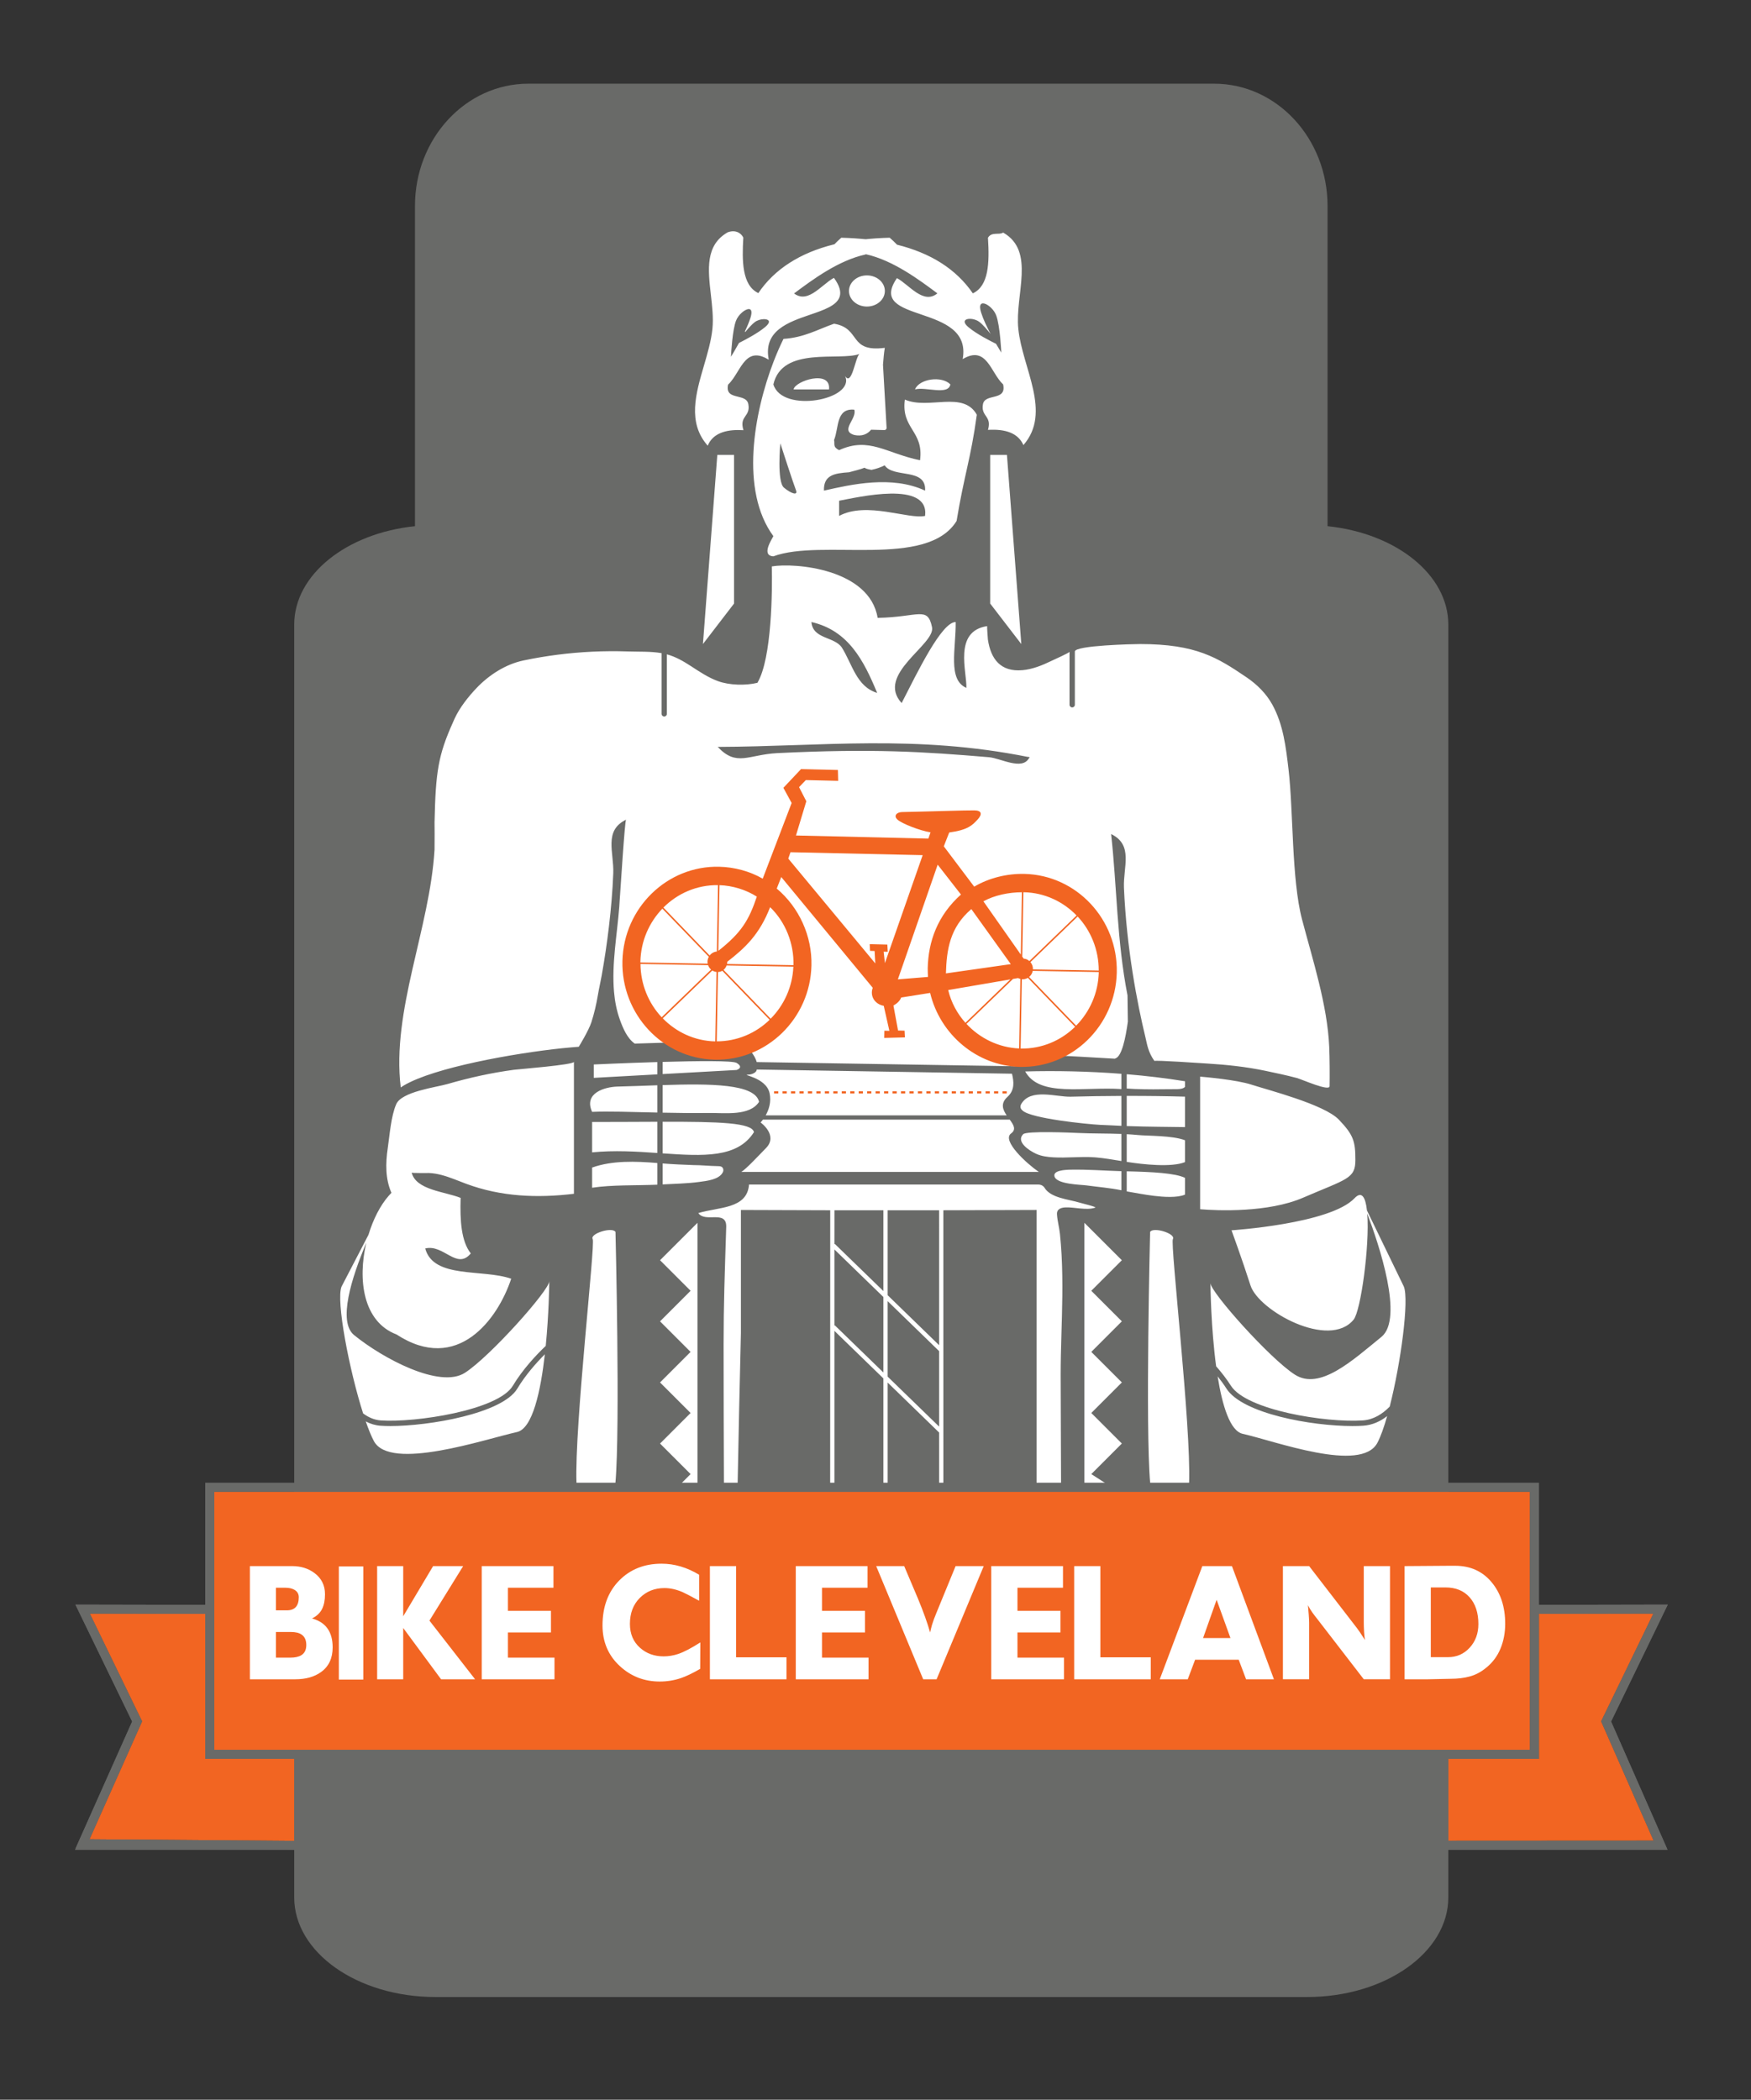 <?xml version="1.0" encoding="utf-8"?>
<!-- Generator: Adobe Illustrator 16.0.0, SVG Export Plug-In . SVG Version: 6.00 Build 0)  -->
<!DOCTYPE svg PUBLIC "-//W3C//DTD SVG 1.1//EN" "http://www.w3.org/Graphics/SVG/1.1/DTD/svg11.dtd">
<svg version="1.1" id="Layer_1" xmlns="http://www.w3.org/2000/svg" xmlns:xlink="http://www.w3.org/1999/xlink" x="0px" y="0px"
	 width="412px" height="494px" viewBox="-162.198 -196.667 412 494" enable-background="new -162.198 -196.667 412 494"
	 xml:space="preserve">
<rect x="-162.198" y="-196.667" width="412" height="494" fill="#333333" stroke="none"/>
<g id="_x39_Aj4Fx.tif">
</g>
<g>
	<path fill="#696A68" d="M124.066,179.713l3.258,9.015h-6.447L124.066,179.713z M-92.971,177.338v4.408
		c0.713-0.486,1.073-1.363,1.073-2.638C-91.898,178.332-92.256,177.74-92.971,177.338 M-90.131,190.351
		c0-1.133-0.369-1.951-1.109-2.453c-0.429-0.299-1.007-0.485-1.731-0.562v5.936c0.669-0.08,1.228-0.246,1.662-0.508
		C-90.524,192.286-90.131,191.48-90.131,190.351 M174.461,176.81v16.406h4.056c0.022,0,0.043-0.003,0.064-0.003v-16.376
		c-0.226-0.016-0.452-0.027-0.688-0.027H174.461z M178.581,198.318v51.424c0,12.939-14.873,23.431-33.214,23.431H55.665h-25.72
		h-89.702c-18.34,0-33.214-10.491-33.214-23.431v-51.32h0.241c2.472,0,4.494-0.566,6.066-1.699c1.824-1.309,2.737-3.246,2.737-5.814
		c0-3.649-1.617-5.916-4.852-6.797c1.109-0.551,1.894-1.291,2.357-2.222c0.462-0.93,0.693-2.085,0.693-3.466
		c0-2.109-0.831-3.779-2.495-5.011c-1.335-0.99-2.926-1.505-4.747-1.586V-49.71c0-11.788,12.352-21.512,28.414-23.159v-75.338
		c0-15.889,11.945-28.772,26.68-28.772h67.822h25.72h67.823c14.734,0,26.68,12.883,26.68,28.772v75.338
		c16.062,1.647,28.413,11.371,28.413,23.159v221.429l-10.289,0.074v26.629h5.476L178.581,198.318z M-76.718,171.869h-5.753v26.628
		h5.753V171.869z M-50.41,198.421l-10.745-13.805l7.937-12.824h-7.071l-7.036,11.806v-11.806h-6.135v26.629h6.135v-12.068
		l8.91,12.068H-50.41z M-31.729,193.33h-10.953v-5.924h10.121v-5.09h-10.121v-5.432h10.71v-5.092h-16.879v26.629h17.122V193.33z
		 M2.584,189.747c-2.126,1.358-3.859,2.262-5.199,2.715c-1.132,0.377-2.276,0.565-3.432,0.565c-2.195,0-4.043-0.668-5.545-2.004
		c-1.594-1.41-2.392-3.287-2.392-5.631c0-2.521,0.774-4.557,2.323-6.107c1.547-1.549,3.488-2.325,5.822-2.325
		c1.34,0,2.75,0.313,4.229,0.942c0.531,0.227,1.837,0.906,3.916,2.037v-6.11c-2.865-1.734-5.811-2.603-8.838-2.603
		c-4.067,0-7.399,1.329-9.999,3.985c-2.6,2.657-3.9,6.176-3.9,10.558c0,3.877,1.375,7.075,4.125,9.592
		c2.611,2.393,5.719,3.588,9.324,3.588c1.733,0,3.385-0.264,4.956-0.791c1.27-0.428,2.796-1.156,4.575-2.188L2.584,189.747z
		 M22.86,193.254H11.006v-21.462H4.837v26.629H22.86V193.254z M42.165,193.33H31.213v-5.924h10.121v-5.09H31.213v-5.432h10.71
		v-5.092h-16.88v26.629h17.122V193.33z M69.268,171.792h-6.62l-4.471,10.9c-0.485,1.156-0.844,2.125-1.074,2.904
		c-0.139,0.479-0.289,1.081-0.451,1.809c-0.624-2.211-1.571-4.851-2.842-7.92c-1.086-2.563-2.172-5.129-3.258-7.693h-6.586
		l11.057,26.629h3.154L69.268,171.792z M88.159,193.33H77.207v-5.924h10.12v-5.09h-10.12v-5.432h10.71v-5.092h-16.88v26.629h17.122
		V193.33z M108.573,193.254H96.719v-21.462h-6.171v26.629h18.024V193.254z M137.549,198.421l-9.878-26.629h-6.967l-10.017,26.629
		h6.585l1.733-4.602h10.259l1.733,4.602H137.549z M164.861,171.792h-6.17v13.238c0,0.705,0.023,1.434,0.069,2.188
		c0.046,0.754,0.115,1.408,0.208,1.961c-0.069-0.101-0.462-0.704-1.178-1.811c-0.186-0.275-0.429-0.616-0.729-1.017l-11.229-14.561
		h-6.17v26.629h6.17v-13.354c0-0.351-0.029-0.941-0.087-1.771s-0.121-1.598-0.19-2.301c0.3,0.604,0.658,1.193,1.074,1.773
		c0.23,0.327,0.636,0.854,1.212,1.584l10.85,14.068h6.17V171.792z"/>
	<rect x="-107.374" y="161.215" fill="#FFFFFF" width="302.673" height="45.858"/>
	<path fill="#FFFFFF" d="M3.2-45.14l3.38-44.49h3.942v34.96L3.2-45.14z M19.772-70.528c-7.889-10.733-4.605-28.987,0.083-41.148
		c0.75-1.928,1.524-3.701,2.297-5.26c4.843-0.309,8.08-2.237,11.9-3.57c6.449,1.083,3.296,6.783,11.935,5.676
		c-0.192,1.219-0.318,2.565-0.421,3.966L46.41-96.01c0.008,0.139-0.043,0.276-0.141,0.376c-0.094,0.097-0.224,0.152-0.358,0.152
		h-0.015l-3.125-0.085c-0.914,1.093-2.178,1.605-3.961,1.24c-3.486-1.023,0.714-3.831,0-5.95c-4.367-0.416-3.593,4.331-4.759,7.128
		c0.226,0.976-0.369,1.606,1.19,2.392c7.032-3.225,11.042,0.726,19.039,2.38c0.939-6.914-4.498-7.39-3.57-14.279
		c5.593,2.439,13.707-2.178,16.932,3.557c-1.393,10.281-2.986,14.208-4.76,25.001c-6.985,11.305-31.676,4.082-43.111,8.318
		C16.821-65.946,19.427-69.802,19.772-70.528 M25.072-81.374c-0.56-1.413-3.663-10.983-3.663-10.983s-0.845,9.01,0.845,10.415
		C23.944-80.529,25.633-79.968,25.072-81.374 M35.242-78.859v3.571c6.488-3.485,16.35,0.881,20.23,0
		C56.496-83.723,39.599-79.654,35.242-78.859 M31.672-81.235c6.392-1.452,15.982-3.643,23.801,0
		c0.311-5.464-7.459-2.858-9.518-5.953c-0.989,0.514-2.041,0.841-3.105,1.068c-0.071-0.014-0.13-0.027-0.211-0.041
		c-1.808-0.321-1.116-0.635-1.726-0.353c-0.439,0.202-2.331,0.699-3.352,0.961C34.166-85.325,31.547-84.911,31.672-81.235
		 M19.772-106.227c2.082,6.937,19.432,3.57,16.862-2c1.583,2.559,2.356-4.14,3.367-5.152
		C35.325-111.653,21.854-115.306,19.772-106.227 M41.779-124.544c2.334,0,4.224-1.643,4.224-3.662c0-2.026-1.89-3.666-4.224-3.666
		c-2.329,0-4.22,1.64-4.22,3.666C37.559-126.188,39.45-124.544,41.779-124.544 M101.664,70.117
		c-3.391-0.129-6.791-0.07-10.179-0.227c-1.73-0.082-12.137-0.523-12.938,0.287c-1.741,1.764,1.348,3.842,3.062,4.619
		c1.26,0.57,2.676,0.746,4.044,0.825c3.198,0.185,6.401-0.228,9.599-0.011c0.149,0.01,0.299,0.021,0.449,0.035
		c1.879,0.16,3.916,0.509,5.963,0.845V70.117z M-67.904,59.177c-2.19-18.064,6.819-37.259,7.95-55.929c0-4.32,0.047-3.32,0-6.438
		c0.262-12.007,0.892-15.838,4.319-23.501c0.143-0.345,0.298-0.678,0.452-1.012c1.177-2.534,3.209-5.09,5.118-7.093
		c2.955-3.099,6.851-5.605,11.039-6.483c5.327-1.117,10.744-1.808,16.181-2.066c2.774-0.132,5.553-0.151,8.329-0.057
		c2.659,0.09,5.34-0.048,7.98,0.4v14.288c0,0.345,0.28,0.625,0.625,0.625c0.346,0,0.625-0.28,0.625-0.625v-14.009
		c2.054,0.564,3.851,1.598,5.664,2.777c2.028,1.319,4.051,2.685,6.336,3.523c2.68,0.985,6.532,1.084,9.299,0.403
		c3.439-5.724,3.522-22.062,3.391-27.381c5.32-0.928,23.01,0.535,24.9,12.101c9.627-0.166,11.751-2.855,12.798,2.19
		c0.845,4.094-13.352,11.102-7.151,17.85c3.771-7.343,9.397-19.063,12.716-19.063c0.083,6.271-1.925,13.588,2.514,15.493
		c0.166-3.713-3.105-13.327,4.89-14.53c-0.058,0.009,0.157,3.029,0.176,3.152c0.689,4.643,3.037,7.666,8.134,7.214
		c2.384-0.212,4.688-1.15,6.821-2.188c0.507-0.247,4.256-1.913,4.256-2.14v12.464c0,0.345,0.28,0.625,0.625,0.625
		s0.625-0.28,0.625-0.625v-12.525c0.005-1.453,13.927-1.757,15.363-1.757c13.202,0,18.204,3.203,24.992,7.796
		c2.491,1.685,4.679,3.84,6.131,6.494c2.566,4.688,3.171,9.925,3.795,15.234c1.146,9.762,0.692,25.85,3.186,35.303
		c2.492,9.447,5.962,20.163,6.383,29.924c0.114,2.648,0.131,6.623,0.09,9.273c-0.021,1.323-6.479-1.602-7.719-1.932
		c-2.45-0.65-4.934-1.172-7.414-1.693c-4.496-0.943-9.072-1.427-13.652-1.709c-0.918-0.056-12.616-0.859-12.422-0.59
		c-1.523-2.127-1.74-3.98-2.099-5.469c-1.948-8.021-4.468-21.037-5.082-35.319c-0.197-4.89,2.29-10.038-3.017-12.612
		c1.36,12.209,1.332,25.051,3.856,37.962l0.082,6.173c-0.532,3.903-1.425,8.069-2.842,8.614c-0.096,0.037-0.169,0.069-0.241,0.103
		c-10.495-0.612-20.102-1.144-22.126-1.076c-1.847,0.062-1.636,1.253-1.24,2.857l-60.874-0.984c-0.439-1.587-1.99-3.688-4.006-4.46
		c-1.344-0.515-12.161-0.314-24.698,0.113c-1.779-1.236-2.788-3.652-3.498-5.628c-0.756-2.104-1.184-4.316-1.376-6.539
		c-0.576-6.683,0.726-13.4,1.235-20.046c0.025-0.332,0.037-0.663,0.061-0.994c0.25-3.448,1.245-19.333,1.534-19.474
		c-5.309,2.577-2.818,7.715-3.009,12.612c-0.163,4.156-0.526,8.31-1.009,12.44c-0.456,3.911-1.036,7.808-1.73,11.684
		c-0.274,1.53-0.634,3.038-0.887,4.567c-0.36,2.16-0.865,4.305-1.537,6.391c-0.617,1.911-2.898,5.65-2.955,5.733
		c-0.202,0.012-2.749,0.215-3.915,0.345c-11.471,1.202-30.166,4.558-37.246,8.758C-67.428,58.855-67.666,59.021-67.904,59.177
		 M28.722-50.322c0.333,4.045,5.367,3.391,7.14,5.973c2.463,3.867,3.45,9.246,8.329,10.697
		C41.062-41.196,37.468-48.323,28.722-50.322 M6.683-20.943c4.439,4.736,7.173,1.821,13.992,1.464
		c22.454-1.095,34.293-0.345,49.834,0.964c2.713,0.226,7.807,3.188,9.413,0.202c0.001,0.004,0.002,0.006,0.004,0.011
		c0.061-0.099,0.194-0.04,0.111-0.208c-0.077-0.016-0.154-0.072-0.232-0.145c0.011,0.034,0.022,0.069,0.033,0.104
		C53.077-23.918,31.22-21.026,6.683-20.943 M89.756,78.523c-1.462,0.025-4.208,0.188-3.84,1.578
		c0.498,1.877,6.067,1.926,7.561,2.127c2.707,0.369,5.505,0.588,8.188,1.14v-4.492c-2.003-0.053-4.003-0.162-6.004-0.249
		C93.698,78.542,91.717,78.49,89.756,78.523 M61.421-106.227c-2.035-2.083-7.342-1.321-8.319,1.177
		C55.578-105.738,60.921-103.562,61.421-106.227 M70.784-89.63v34.96l7.326,9.53l-3.379-44.49H70.784z M102.914,76.693
		c3.95,0.621,10.555,1.322,13.712,0.052v-5.144c-3.007-1.144-8.675-0.991-11.118-1.233c-0.863-0.086-1.729-0.144-2.594-0.19V76.693z
		 M4.248-91.9c-4.71-5.399-2.733-12.168-0.821-18.713c0.844-2.893,1.718-5.884,2.006-8.722c0.254-2.522-0.061-5.292-0.367-7.97
		c-0.684-6.008-1.331-11.682,3.961-14.706c0.446-0.164,0.872-0.245,1.277-0.245c1.043,0,1.915,0.543,2.393,1.488
		c-0.315,5.383-0.336,11.238,3.536,13.058c3.779-5.606,9.786-9.467,17.765-11.452l0.139-0.035c0.519-0.536,1.055-1.055,1.616-1.538
		c0.009-0.007,0.06,0.001,0.072,0.002c0.526,0.013,1.051,0.031,1.576,0.055c0.514,0.024,1.028,0.052,1.542,0.087
		c0.504,0.033,1.009,0.072,1.512,0.117c0.249,0.022,0.497,0.046,0.745,0.07c0.12,0.012,0.238,0.028,0.359,0.021
		c0.126-0.009,0.25-0.031,0.376-0.043c0.184-0.019,0.369-0.036,0.554-0.052c0.506-0.045,1.012-0.083,1.521-0.117
		c0.516-0.034,1.033-0.062,1.551-0.086c0.526-0.023,1.054-0.041,1.58-0.054c0.607,0.512,1.179,1.071,1.727,1.642
		c7.806,1.94,13.862,5.652,17.837,11.447c3.76-1.773,3.927-7.175,3.558-13.089c0.904-1.487,2.618-0.559,3.57-1.214
		c7.686,4.379,2.748,14.589,3.569,22.621c0.929,9.27,7.961,19.634,1.202,27.381c-1.214-2.772-4.117-3.832-8.342-3.582
		c0.666-2.272-0.345-2.879-0.904-3.927c-0.273-0.499-0.44-1.106-0.285-2.023c0.368-2.784,5.652-0.69,4.76-4.747
		c-2.951-2.725-3.854-9.33-9.52-5.95c2.439-13.304-22.931-8.223-15.469-19.051c2.819,1.475,6.198,6.319,9.519,3.581
		c-4.316-3.21-10.438-7.798-16.893-9.218v0.067c-6.421,1.407-12.438,5.894-16.831,9.171c0.61,0.468,1.291,0.732,2.033,0.732
		c1.66,0,3.293-1.327,4.872-2.611c0.868-0.706,1.687-1.372,2.475-1.786c1.327,1.814,1.734,3.265,1.339,4.462
		c-0.681,2.063-3.712,3.099-6.92,4.196c-5.157,1.763-11.003,3.762-9.784,10.444l0.029,0.156l-0.137-0.081
		c-1.049-0.626-1.964-0.931-2.795-0.931c-2.05,0-3.199,1.873-4.416,3.855c-0.67,1.093-1.362,2.222-2.223,3.016
		c-0.454,2.157,0.892,2.488,2.317,2.839c1.129,0.279,2.296,0.566,2.466,1.848c0.231,1.356-0.235,2.033-0.686,2.688
		c-0.524,0.764-1.02,1.484-0.506,3.25l0.028,0.099l-0.102-0.007c-0.395-0.023-0.778-0.035-1.15-0.035
		c-3.689,0-6.081,1.202-7.109,3.574l-0.046,0.104L4.248-91.9z M65.689-119.673c1.929,1.607,5.074,3.211,6.471,3.888
		c0.717,1.236,1.244,2.066,1.244,2.066s-0.276-6.283-1.207-8.758c-0.93-2.472-4.791-4.548-3.538-0.631
		c0.503,1.572,1.367,3.391,2.222,5.01c-0.887-1.11-1.898-2.273-2.656-2.841C66.534-122.208,63.154-121.785,65.689-119.673
		 M9.787-112.726c0.309-0.498,1.066-1.741,1.895-3.254c1.556-0.781,4.381-2.264,6.164-3.749c0.674-0.562,0.98-1.056,0.859-1.39
		c-0.105-0.289-0.529-0.462-1.135-0.462c-0.764,0-1.595,0.267-2.17,0.698c-0.553,0.416-1.303,1.195-2.228,2.317l-0.12-0.077
		c0.582-1.223,1.027-2.306,1.32-3.22c0.367-1.15,0.253-1.654,0.092-1.874c-0.104-0.142-0.263-0.214-0.471-0.214
		c-0.874,0-2.473,1.301-3.023,2.765C10.164-119.044,9.852-113.965,9.787-112.726 M102.914,59.437
		c1.979,0.174,6.205,0.218,7.935,0.174c3.451-0.09,5.049,0.218,5.777-0.57v-1.318c-4.48-0.728-9.093-1.273-13.712-1.658V59.437z
		 M102.914,68.261c5.208,0.189,10.1,0.18,13.712,0.248v-7.166c-4.183-0.121-8.856-0.181-13.712-0.174V68.261z M24.534-105.047h8.329
		C33.375-109.819,24.782-107.011,24.534-105.047 M120.187,56.634v31.197c4.082,0.346,15.987,0.838,24.188-2.7
		c10.282-4.435,12.342-4.435,12.342-8.87s-0.455-5.914-3.887-9.504c-3.426-3.59-16.678-6.97-20.566-8.236
		C128.706,57.359,121.238,56.73,120.187,56.634 M156.04,138.841c-9.635,0-25.897-2.904-29.661-8.811
		c-0.633-0.994-1.341-1.955-2.076-2.875c1.1,6.871,2.913,12.854,5.91,13.52c7.604,1.691,27.878,9.293,31.68,2.112
		c0.771-1.456,1.554-3.666,2.3-6.288c-1.604,1.245-3.481,2.122-5.651,2.266C157.775,138.816,156.936,138.841,156.04,138.841
		 M-22.487,56.923l14.951-0.824v-2.892c-7.745,0.231-14.951,0.568-14.951,0.568V56.923z M-22.737,94.86
		c0.655,1.086-4.313,44.071-3.817,57.389h9.161c1.148-13.086,0.015-59.078,0.015-59.078C-18.144,91.904-23.503,93.593-22.737,94.86
		 M108.416,93.17c0,0-1.134,45.992,0.015,59.078h9.16c0.497-13.317-4.472-56.303-3.815-57.389
		C114.541,93.593,109.181,91.904,108.416,93.17 M-22.876,64.925c3.696-0.17,9.2,0.021,15.34,0.159v-6.419
		c-3.153,0.109-6.344,0.238-9.39,0.309C-19.878,59.058-24.923,60.474-22.876,64.925 M7.873,79.151
		c0.224-0.435,0.162-1.037-0.275-1.298c-0.253-0.149-0.57-0.157-0.869-0.162c-1.934-0.025-3.866-0.247-5.794-0.247
		c-2.409-0.089-4.819-0.189-7.221-0.384v4.934c2.866-0.157,5.753-0.199,8.598-0.583C4.095,81.169,6.983,80.881,7.873,79.151
		 M-22.876,68.517v5.938c5.219-0.521,10.45-0.199,15.34,0.142v-7.343c-4.511,0.013-9.635,0.05-15.34,0.05V68.517z M0.297,107.019
		l-7.188,7.191l7.184,7.188l-7.184,7.187l7.187,7.185l-7.187,7.19l7.187,7.185l-2.104,2.104h3.724V91.026l-8.807,8.803
		L0.297,107.019z M168.123,106.04l-8.685-17.923c-0.342-3.124-1.224-4.673-2.926-2.874c-5.716,6.046-28.94,7.545-28.94,7.545
		s2.555,7.002,4.462,12.968c1.914,5.967,18.513,15.127,24.276,8.039c1.657-2.045,3.792-17.27,3.198-24.934
		c2.787,7.344,8.623,24.708,3.334,29.006c-6.759,5.492-14.468,12.672-20.381,8.871c-5.906-3.797-19.817-19.393-19.851-21.534
		c0.012,0.987,0.135,10.599,1.341,19.575c1.227,1.4,2.44,2.945,3.481,4.58c3.661,5.748,22.317,8.74,31.025,8.158
		c2.518-0.166,4.625-1.5,6.336-3.254C167.432,123.92,169.376,109.173,168.123,106.04 M86.902,87.908
		c-0.385,0.338-0.424,0.74-0.393,1.211c0.096,1.462,0.537,3.038,0.692,4.529c0.168,1.619,0.291,3.242,0.38,4.867
		c0.175,3.229,0.21,6.463,0.178,9.695c-0.062,6.198-0.389,12.391-0.389,18.592c0,9.01,0.089,17.369,0.092,25.446h-5.766V88.002
		l-21.93,0.068l0.006,64.178h-1l-0.001-11.883L46.66,128.605v23.644h-1v-24.614l-11.525-11.189v35.804h-0.999l0.01-64.178
		l-21.013-0.068v28.96c-0.287,11.86-0.548,23.678-0.767,35.286H8.142c-0.038-10.522-0.08-21.367-0.08-32.575
		c0-9.447,0.263-16.683,0.62-27.809c-0.012-3.928-4.962-0.773-6.569-3.13c4.757-1.458,11.517-0.923,11.924-6.716h68.124
		c0.972,0.033,1.385,0.701,1.39,0.723c1.453,2.479,5.729,2.74,8.338,3.555c0.484,0.152,4.076,1,3.611,1.159
		c-2.069,0.708-4.876-0.151-7.027-0.053C87.912,87.427,87.324,87.538,86.902,87.908 M45.66,108.48L34.135,97.291v17.941l0.091-0.092
		l11.434,11.101V108.48z M45.66,88.071H34.142l-0.007,7.68v0.329l0.091-0.093l11.434,11.101V88.071z M46.66,108.058l12.11,11.758
		l-0.003-31.745H46.66V108.058z M58.771,138.97l-0.001-17.76l-12.11-11.759v17.76L58.771,138.97z M92.956,91.026v61.223h4.897
		l-3.277-2.104l7.191-7.191l-7.188-7.188l7.188-7.187l-7.188-7.183l7.188-7.192l-7.19-7.185l7.19-7.19L92.956,91.026z
		 M116.626,84.388v-3.938c-2.267-1.118-7.712-1.402-13.712-1.539v4.727c2.141,0.368,4.262,0.784,6.438,1.047
		C111.513,84.948,114.808,85.189,116.626,84.388 M-22.876,78.026v4.747c4.639-0.711,10.206-0.498,15.34-0.717v-5.099
		C-12.668,76.538-18.135,76.331-22.876,78.026 M75.916,55.947l-60.064-0.985c0.021,0.69-1.137,1.17-1.838,1.19
		c-2.317,0.062,4.019,0.494,4.864,4.369c0.461,2.119-0.211,3.975-0.917,5.228h56.703c-0.912-1.341-1.521-2.808,0.195-4.362
		C76.647,59.765,76.333,57.698,75.916,55.947 M11.116,53.406c-0.917-0.555-9.26-0.465-17.402-0.234v2.858l17.402-0.96
		C11.116,55.07,12.964,54.515,11.116,53.406 M75.704,70.004c1.282-0.935,0.579-2.032-0.319-3.256h-58.07
		c-0.315,0.427-0.549,0.669-0.549,0.669s4.224,3.016,1.267,6.032c-2.143,2.187-4.604,4.851-5.8,5.604h69.989
		C79.323,77.062,73.444,71.648,75.704,70.004 M15.203,69.696c-0.448-2.226-8.058-2.47-21.489-2.444v7.432
		C3.256,75.349,11.339,75.808,15.203,69.696 M-41.253,55.021c-5.285,0.709-10.465,1.847-15.615,3.342
		c-2.763,0.802-10.822,1.785-12.108,4.771c-1.237,2.866-1.533,7.271-1.993,10.377c-0.519,3.506-0.58,7.159,0.875,10.463
		c-0.213,0.213-0.421,0.439-0.628,0.674l0.079-0.15c0,0-0.035,0.064-0.086,0.159c-1.996,2.272-3.668,5.55-4.764,9.176l-6.343,12.207
		c-1.336,3.34,1.816,19.608,5.073,29.827c1.225,0.916,2.612,1.542,4.167,1.652c8.161,0.568,27.63-2.406,31.06-8.146
		c2.336-3.907,5.588-7.331,7.747-9.39c0.737-7.491,0.827-14.375,0.837-15.202c-0.033,2.142-13.945,17.735-19.851,21.532
		c-5.914,3.803-19.319-3.377-26.076-8.869c-3.868-3.143-0.612-13.473,2.88-21.738c-2.074,8.659-0.791,18.598,7.095,21.587
		c14.339,9.353,23.836-3.569,26.989-13.112c-6.747-2.356-18.29,0.082-20.229-7.117c4.343-1.082,7.425,5.154,10.721,1.166
		c-2.261-2.879-2.558-7.734-2.392-13.065c-3.653-1.487-10.496-1.819-11.519-5.948c0.037,0.147,3.912,0.088,4.114,0.096
		c0.984,0.039,1.957,0.215,2.907,0.463c1.983,0.517,3.862,1.351,5.778,2.062c8.239,3.064,16.734,3.398,25.379,2.363V53.156
		C-27.172,53.863-40.291,54.892-41.253,55.021 M-6.286,65.112c3.476,0.073,7.122,0.122,10.743,0.073
		c3.929-0.051,9.71,0.797,11.947-2.617c-0.932-4.254-11.394-4.307-22.69-3.943V65.112z M-70.334,138.841
		c-0.842,0-1.629-0.025-2.349-0.076c-1.255-0.09-2.403-0.457-3.455-1.013c0.654,1.882,1.301,3.474,1.905,4.614
		c3.801,7.18,26.076-0.423,33.679-2.113c3.68-0.818,5.576-9.646,6.556-18.301c-2.022,2.037-4.578,4.908-6.464,8.062
		C-44.001,135.931-61.283,138.841-70.334,138.841 M-32.952,104.782c0-0.003,0.001-0.007,0.001-0.009
		C-32.951,104.653-32.951,104.67-32.952,104.782 M101.664,61.173c-3.938,0.014-7.966,0.071-11.925,0.18
		c-3.415,0.096-9.446-2.065-11.644,1.721c-0.159,0.273-0.241,0.611-0.148,0.915c0.081,0.266,0.283,0.476,0.491,0.659
		c2.086,1.843,14.952,3.164,18.29,3.338c0.394,0.021,4.936,0.203,4.936,0.226V61.173z M101.664,55.97
		c-7.781-0.598-15.537-0.754-22.635-0.554c3.377,6.13,13.823,3.545,22.635,4.147V55.97z"/>
	<path fill="#696A68" d="M-144.384,238.15l13.284-29.794l-13.351-27.505l30.555,0.061v-28.72h313.795v28.72l30.318-0.061
		l-13.342,27.506l13.283,30.17h-52.65l0.03-2.113l49.358-0.027l-12.352-28.068l12.293-25.346l-26.939,0.054v34.097h-313.795v-34.097
		l-27.176-0.054l12.304,25.347l-12.371,27.743l49.246,0.387l-0.016,2.113L-144.384,238.15z M197.786,154.306h-309.568v60.703
		h309.568V154.306z"/>
	<path fill="#F26522" d="M63.728,60.087h0.995v0.498h-0.995V60.087z M70.695,60.087H69.7v0.498h0.995V60.087z M62.733,60.087h-0.995
		v0.498h0.995V60.087z M68.705,60.087H67.71v0.498h0.995V60.087z M66.715,60.087h-0.995v0.498h0.995V60.087z M60.743,60.087h-0.995
		v0.498h0.995V60.087z M55.766,60.583h0.995v-0.498h-0.995V60.583z M54.771,60.087h-0.996v0.498h0.996V60.087z M58.752,60.087
		h-0.995v0.498h0.995V60.087z M52.781,60.087h-0.996v0.498h0.996V60.087z M72.687,60.087h-0.995v0.498h0.995V60.087z
		 M197.786,215.009h-309.568v-60.703h309.568V215.009z M-83.926,190.908c0-3.649-1.618-5.916-4.852-6.796
		c1.109-0.552,1.894-1.292,2.356-2.223c0.463-0.931,0.693-2.085,0.693-3.466c0-2.109-0.831-3.78-2.495-5.012
		c-1.456-1.08-3.201-1.619-5.234-1.619h-9.947v26.629h10.675c2.473,0,4.494-0.566,6.066-1.699
		C-84.839,195.414-83.926,193.475-83.926,190.908 M-76.718,171.869h-5.753v26.627h5.753V171.869z M-50.41,198.421l-10.745-13.805
		l7.937-12.824h-7.071l-7.035,11.806v-11.806h-6.135v26.629h6.135v-12.069l8.909,12.069H-50.41z M-31.729,193.33h-10.953v-5.922
		h10.121v-5.092h-10.121v-5.432h10.71v-5.092h-16.879v26.629h17.122V193.33z M2.584,189.746c-2.126,1.358-3.859,2.263-5.199,2.715
		c-1.132,0.377-2.276,0.567-3.431,0.567c-2.196,0-4.044-0.668-5.546-2.004c-1.594-1.409-2.391-3.288-2.391-5.633
		c0-2.521,0.774-4.556,2.322-6.106c1.548-1.549,3.489-2.326,5.823-2.326c1.339,0,2.749,0.315,4.228,0.944
		c0.531,0.226,1.837,0.905,3.917,2.037v-6.112c-2.866-1.733-5.812-2.602-8.838-2.602c-4.068,0-7.4,1.329-10,3.984
		c-2.599,2.658-3.899,6.177-3.899,10.558c0,3.878,1.374,7.076,4.124,9.594c2.611,2.392,5.719,3.589,9.324,3.589
		c1.733,0,3.385-0.266,4.956-0.793c1.271-0.428,2.796-1.156,4.575-2.188L2.584,189.746z M22.86,193.253H11.006v-21.461H4.837v26.629
		H22.86V193.253z M42.166,193.33H31.213v-5.922h10.121v-5.092H31.213v-5.432h10.71v-5.092h-16.88v26.629h17.123V193.33z
		 M69.268,171.792h-6.62l-4.471,10.9c-0.485,1.156-0.844,2.126-1.074,2.904c-0.139,0.479-0.289,1.081-0.451,1.811
		c-0.624-2.212-1.571-4.853-2.842-7.921c-1.086-2.565-2.172-5.13-3.258-7.694h-6.586l11.057,26.629h3.154L69.268,171.792z
		 M88.159,193.33H77.207v-5.922h10.12v-5.092h-10.12v-5.432h10.71v-5.092h-16.88v26.629h17.122V193.33z M108.573,193.253H96.719
		v-21.461h-6.17v26.629h18.023V193.253z M137.549,198.421l-9.878-26.629h-6.967l-10.017,26.629h6.585l1.733-4.602h10.259
		l1.733,4.602H137.549z M164.861,171.792h-6.17v13.238c0,0.705,0.023,1.434,0.069,2.188c0.046,0.754,0.115,1.407,0.208,1.961
		c-0.069-0.101-0.462-0.704-1.178-1.812c-0.186-0.274-0.429-0.615-0.729-1.017l-11.229-14.56h-6.17v26.629h6.17v-13.353
		c0-0.352-0.029-0.942-0.087-1.772c-0.059-0.83-0.121-1.596-0.19-2.301c0.3,0.604,0.658,1.194,1.074,1.772
		c0.23,0.328,0.636,0.854,1.213,1.585l10.849,14.068h6.17V171.792z M191.965,185.353c0-3.979-1.075-7.247-3.224-9.803
		c-2.149-2.555-4.991-3.833-8.526-3.833h-1.56l-10.363,0.075v26.629h5.476l5.304-0.113c1.709,0,3.246-0.189,4.609-0.566
		s2.635-1.058,3.812-2.041c1.502-1.207,2.622-2.707,3.362-4.494C191.594,189.417,191.965,187.468,191.965,185.353 M214.546,208.318
		l12.293-25.346l-26.939,0.054v34.097h-21.318v19.289l48.316-0.025L214.546,208.318z M177.892,176.809h-3.432v16.407h4.056
		c2.033,0,3.731-0.743,5.095-2.229c1.363-1.487,2.045-3.34,2.045-5.559c0-2.646-0.688-4.745-2.062-6.294
		C182.219,177.583,180.318,176.809,177.892,176.809 M-113.896,183.026l-27.176-0.054l12.304,25.347l-12.371,27.743l48.188,0.378
		l0.135-19.317h-21.08V183.026z M74.677,60.087h-0.995v0.498h0.995V60.087z M120.877,188.728h6.447l-3.258-9.016L120.877,188.728z
		 M-15.745,29.428C-15.448,16.922-5.218,6.963,7.024,7.253c3.568,0.083,7.195,1.052,10.24,2.808l6.808-17.81l-1.947-3.564
		l4.151-4.402l8.679,0.205l0.063,2.554l-7.613-0.181l-1.591,1.663l1.709,3.322l-2.435,8.053l31.153,0.732l0.509-1.472
		c-2.495-0.389-6.771-2.065-7.789-3.002c-1.009-0.938-0.085-1.756,1.09-1.77c6.164-0.122,15.291-0.435,17.041-0.398
		c1.729,0.029,1.887,0.927,0.699,2.197c-1.188,1.271-2.23,2.412-6.645,3.006l-1.275,3.255l7.154,9.49
		c3.518-2.076,7.748-3.095,11.834-3c12.256,0.287,22.004,10.715,21.713,23.229C100.276,44.671,90.046,54.63,77.79,54.343
		c-10.071-0.237-18.771-7.54-21.133-17.404l-6.812,1.082c-0.304,0.809-0.99,1.42-1.822,1.888l1.084,5.874l1.537,0.04l0.08,1.577
		l-4.879,0.125l0.039-1.696l1.182,0.027l-1.324-5.881c-2.188-0.413-3.289-2.353-2.59-4.244L21.627,9.672l-1.06,2.716
		c5.274,4.441,8.329,11.166,8.164,18.09c-0.29,12.5-10.526,22.462-22.776,22.172C-6.291,52.363-16.042,41.935-15.745,29.428
		 M64.965,43.972l10.579-10.215l-14.637,2.508C61.6,39.179,63.029,41.809,64.965,43.972 M77.888,33.649
		c-0.188-0.051-0.372-0.118-0.541-0.201l-1.191,0.204l-10.95,10.572c3.166,3.405,7.606,5.585,12.394,5.783L77.888,33.649z
		 M90.767,44.904L79.652,33.392c-0.367,0.218-0.79,0.347-1.242,0.336c-0.058-0.001-0.115-0.02-0.173-0.026l-0.288,16.324
		C82.896,50.126,87.435,48.16,90.767,44.904 M96.335,32.031l-15.538-0.277c-0.109,0.579-0.422,1.078-0.856,1.433l11.066,11.46
		c3.184-3.233,5.214-7.659,5.329-12.579C96.336,32.055,96.335,32.043,96.335,32.031 M91.368,18.964L80.257,29.693
		c0.373,0.443,0.604,1.025,0.589,1.656c0,0.019-0.006,0.037-0.007,0.056l15.487,0.276C96.34,26.774,94.463,22.283,91.368,18.964
		 M78.331,28.394l0.337,0.48c0.501,0.019,0.967,0.237,1.342,0.571l11.109-10.726c-3.167-3.269-7.518-5.351-12.359-5.467
		c-0.053-0.001-0.108,0.002-0.162,0.001L78.331,28.394z M69.197,15.397l8.792,12.512l0.259-14.653
		C75.206,13.263,71.772,13.944,69.197,15.397 M60.372,32.346l15.266-2.179l-9.285-12.948C61.277,21.528,60.531,26.831,60.372,32.346
		 M49.066,33.752l7.083-0.574c-0.007-0.548-0.08-1.439-0.06-2.06c0.145-6.296,2.283-12.368,7.82-17.325l-5.478-7.026L49.066,33.752z
		 M23.28,5.339c0.122,0.122,20.473,24.657,20.473,24.657l-0.162-2.917l-1.069-0.033l-0.085-1.577l4.155,0.099l0.094,1.695
		l-0.963-0.02l0.297,2.68l8.883-25.396l-31.102-0.69L23.28,5.339z M6.385,32.01c-0.36-0.04-0.694-0.16-0.986-0.346l-11.656,11.25
		c3.163,3.246,7.496,5.313,12.317,5.427c0.013,0,0.025-0.002,0.037-0.002L6.385,32.01z M18.889,43.262L7.756,31.728
		c-0.301,0.178-0.645,0.283-1.02,0.296L6.448,48.329C11.244,48.333,15.638,46.416,18.889,43.262 M24.477,30.76L8.764,30.483
		c-0.151,0.419-0.4,0.773-0.719,1.04L19.13,43.008C22.259,39.855,24.268,35.551,24.477,30.76 M8.932,29.6
		c-0.004,0.185-0.028,0.363-0.065,0.535l15.635,0.276c0-0.011,0.002-0.022,0.002-0.032c0.116-5.102-1.871-10.105-5.494-13.616
		C16.515,23.165,13.189,26.307,8.932,29.6 M6.824,27.04c5.401-4.262,7.174-7.16,9.057-12.755c-2.527-1.604-5.67-2.594-8.785-2.699
		L6.824,27.04z M-6.107,16.86L4.776,28.136c0.396-0.52,0.996-0.871,1.695-0.937l0.276-15.618C1.764,11.511-2.79,13.535-6.107,16.86
		 M-11.508,29.775l15.82,0.279c-0.029-0.162-0.044-0.329-0.04-0.5c0.009-0.405,0.126-0.781,0.31-1.115L-6.346,17.116
		c-3.09,3.217-5.055,7.572-5.169,12.412C-11.517,29.611-11.507,29.692-11.508,29.775 M-11.499,30.125
		c0.041,4.842,1.919,9.269,4.992,12.545L5.116,31.451c-0.319-0.278-0.565-0.635-0.706-1.045L-11.499,30.125z M-91.898,179.11
		c0-0.78-0.358-1.37-1.074-1.772c-0.555-0.303-1.237-0.453-2.046-0.453h-2.252v5.316h2.564
		C-92.834,182.201-91.898,181.171-91.898,179.11 M24.913,60.087h-0.995v0.498h0.995V60.087z M26.904,60.087h-0.996v0.498h0.996
		V60.087z M27.899,60.583h0.996v-0.498h-0.996V60.583z M30.885,60.087H29.89v0.498h0.995V60.087z M20.932,60.087h-0.996v0.498h0.996
		V60.087z M-91.239,187.898c-0.578-0.402-1.422-0.604-2.531-0.604h-3.5v6.035h3.362c1.109,0,1.975-0.189,2.599-0.566
		c0.786-0.479,1.179-1.282,1.179-2.413C-90.13,189.218-90.5,188.401-91.239,187.898 M32.875,60.087h-0.996v0.498h0.996V60.087z
		 M22.922,60.087h-0.995v0.498h0.995V60.087z M40.838,60.087h-0.996v0.498h0.996V60.087z M45.814,60.583h0.996v-0.498h-0.996V60.583
		z M44.818,60.087h-0.994v0.498h0.994V60.087z M42.828,60.087h-0.995v0.498h0.995V60.087z M48.8,60.087h-0.995v0.498H48.8V60.087z
		 M49.795,60.583h0.995v-0.498h-0.995V60.583z M34.866,60.087H33.87v0.498h0.996V60.087z M36.856,60.087h-0.995v0.498h0.995V60.087z
		 M38.847,60.087h-0.996v0.498h0.996V60.087z"/>
	<path fill="#696A68" d="M230.217,180.851l-30.318,0.061v-28.721h-313.796v28.721l-30.554-0.061l13.35,27.505l-13.468,30.202
		l53.765,0.004v-21.439h267.204v21.439l53.759-0.035l-13.283-30.17L230.217,180.851z M-92.986,236.439l-48.154-0.377l12.37-27.743
		l-12.303-25.347l27.175,0.054v34.097h20.912V236.439z M-111.784,154.305h309.568v60.704h-309.568V154.305z M226.896,236.386
		l-48.316,0.025v-19.289h21.318v-34.097l26.939-0.054l-12.293,25.346L226.896,236.386z"/>
</g>
</svg>
